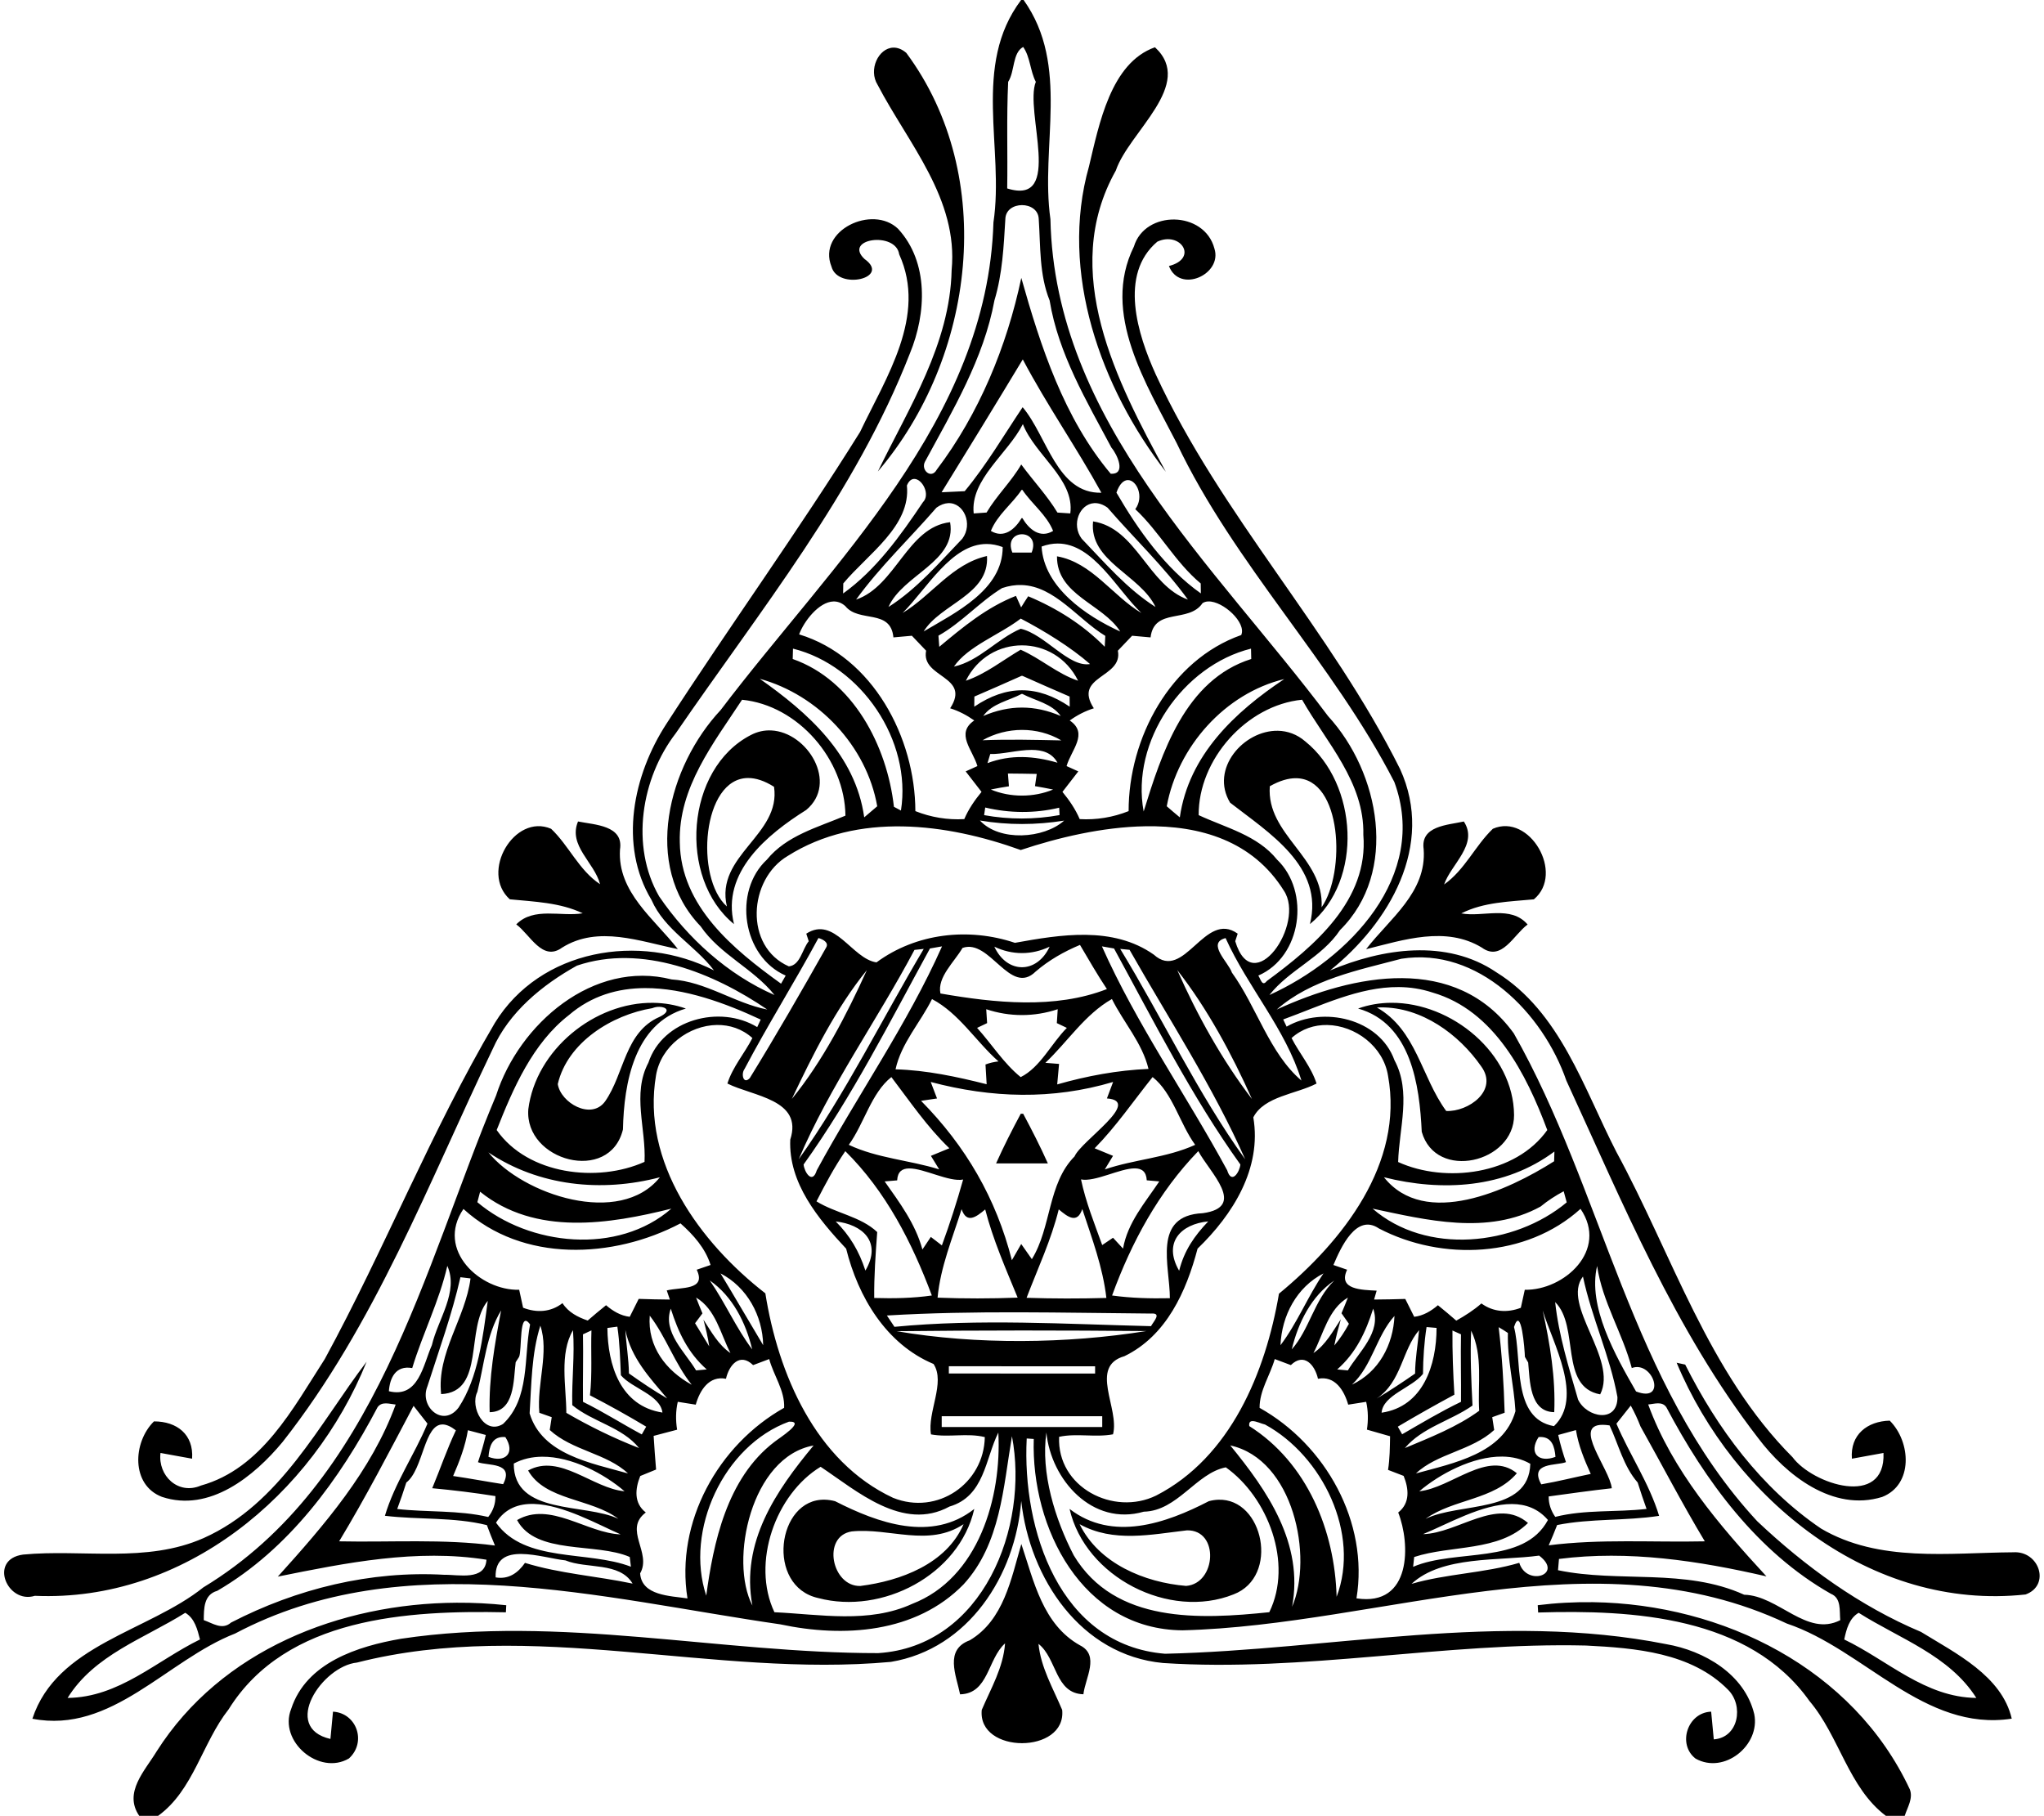 <?xml version="1.0" encoding="UTF-8"?>
<svg width="573pt" height="509pt" version="1.1" viewBox="0 0 573 509" xmlns="http://www.w3.org/2000/svg">
<path transform="scale(.8)" d="m357.82 0c-17.32 22.938-5.82 52.001-9.7 77.926-2.12 69.254-56.41 119.18-95.59 170.87-18.32 19.58-27.62 54.38-7.03 75.76 6.81 9.96 18.49 14.8 25.91 24.1-16.35-7.11-30.47-19.94-40.45-34.59-10.15-17.65-6.25-41.41 5.84-57.13 29.46-42.99 63-84.15 82.08-133.19 5.72-13.91 6.65-31.812-4.17-43.562-8.96-8.626-28.41 0.574-23.35 13.224 2.24 8.388 21.01 4.062 11.59-2.65-7.64-7.15 10.95-9.824 12.14-1.649 9.82 21.577-4.63 43.147-13.71 62.247-21.62 34.69-45.59 67.85-67.82 102.21-11.68 17.93-16.86 42.52-5.26 61.78 4.61 10.52 15.2 15.86 21.89 24.68-26.09-13.34-60.9-7.45-76.78 18.4-22.34 37.91-38.56 79.13-59.6 117.77-11.11 17.22-22.098 38.4-43.423 44.34-7.95 3.41-15.124-3.44-14.149-11.43 3.7 0.65 7.374 1.38 11.074 2.01 0.6-8.46-5.288-13.08-13.363-13.07-7.462 7.36-8.074 22.31 2.801 26.45 16.662 5.54 32.313-7.21 42.275-19.24 32.435-41.2 51.105-90.71 73.585-137.61 5.75-13.01 17.43-22.55 29.55-29.29 22.75-7.72 48 2.6 66.7 15.38-11.6-2.28-21.5-9.79-33.52-10.55-27.44-6.99-53.48 15.62-61.5 40.66-25.61 61.01-41.88 135.61-102.59 172.37-19.35 15.5-51.388 20.02-59.9 46.02 27.787 5.41 47.188-20.58 71.025-29.85 59.285-31.39 128.42-12.28 191.02-3.23 22.2 4.73 47.57 3.12 64.26-14.01 12.98-14.16 13.9-34 16.95-51.9 6.07 31.8-10.1 73.63-46.87 76-55.65 0.03-111.49-13.39-167.18-5.04-15.2 2.64-33.22 8.33-38.53 24.6-4.542 11.41 9.91 23.48 20.26 17.34 6.27-5.74 2.7-15.9-5.6-16.39-0.23 2.39-0.68 7.18-0.9 9.56-17.365-3.95-2.88-25.52 9.3-26.76 61.44-15.64 125 5.46 187.1-0.24 27.16-4.52 43.62-30.22 45.67-56.38 2.98 27.14 20.82 54.05 49.67 56.77 49.47 3.27 98.69-7.31 148.22-6.12 17.25 0.87 36.96 2.43 49.81 15.51 5.54 5.55 3.7 16.75-5.02 17.37-0.23-2.42-0.69-7.28-0.92-9.71-8.33 0.3-11.92 11.47-5.46 16.45 10.04 5.64 22.78-4.7 20.56-15.6-3.35-13.98-17.52-22.21-30.87-24.51-58.23-11.56-117.2 2.02-175.6 3.37-37.06-3.02-50.11-43.56-48.47-75.43 0.62 0.05 1.86 0.12 2.47 0.17-0.99 31.12 16.91 66.79 52.15 67.05 69.96-1.77 144.29-34.27 211.75-2.37 27.11 9.1 48.15 38.05 78.8 33.32-3.46-14.98-19.64-22.91-31.79-30.39-21.41-9.01-40.6-22.91-57.42-38.81-44.41-47.96-53.95-115.76-85.29-170.94-20.39-28.11-56.2-20.66-83.06-8.33 12.08-10.59 28.57-13.79 43.65-17.79 26.88-4.24 49.66 19.07 57.84 42.69 19.81 43.03 38.06 87.52 67.21 125.26 9.76 12.95 26.17 25.96 43.45 20.63 10.96-4.28 10.12-19.29 2.66-26.74-7.88 0.2-13.92 4.92-13.26 13.33 3.68-0.63 7.37-1.37 11.07-2.01 0.78 19.4-24.87 10.98-31.87 1.49-29.53-29.58-42.17-71-61.75-107-11.44-22.25-19.65-49.05-42.08-62.94-17.41-11.81-39.97-8.36-58.24-0.61 20.7-16.57 36.78-43.83 24.54-70.58-24.2-48.56-62.8-88.87-85.62-138.28-6.3-13.88-13.03-35.002 0.55-46.502 8.1-3.788 14.57 5.85 4.08 8.525 3.74 9.767 18.84 2.925 15.93-6.125-3.5-13.288-24.32-13.588-28.21-0.688-11.59 23.45 4.49 48.31 14.96 68.81 20.31 42.77 54.8 76.94 76.3 118.8 12.17 33.01-16.03 62.09-43.78 74.64 7.02-8.91 18.37-13.14 24.75-22.75 20.63-20.39 13.93-55.25-4.19-74.97-39.68-52.88-95.78-103.26-97.29-174.11-3.63-25.633 6.99-53.808-9.4-76.82h-0.87zm0.72 16.449c2.51 3.6 2.41 8.352 4.43 12.227-4.1 10.225 9.95 43.624-10.03 37.349 0.2-12.437-0.26-24.912 0.34-37.349 2.37-3.675 1.44-10.127 5.26-12.227zm46.18 0.113c-15.53 5.476-19.58 27.026-23.12 41.75-10.5 37.013 4.18 77.648 26.93 107-17.13-31.39-37.39-70.222-17.52-105.57 4.56-13.527 27.84-30.14 13.71-43.178zm-91.7 0.124c-5.17 0.14-8.84 7.748-5.46 13.089 10.72 20.525 28.3 39.937 25.91 64.85-0.56 25.895-14.97 48.185-25.85 70.575 33.99-39.79 42.09-103.34 9.97-146.66-1.56-1.348-3.12-1.894-4.57-1.854zm45.09 55.185c2.88-6e-3 5.77 1.617 5.88 4.867 0.65 9.588 0.15 19.45 3.82 28.562 3.07 18.66 12.91 35.14 21.66 51.56 2.05 2.38 5.28 9.47-0.26 9.13-16.38-19.49-24.52-44.49-31.33-68.615-5.07 23.985-14.78 47.595-29.63 67.195-1.9 3.45-5.67 0.15-4.13-2.78 9.74-18.03 20.58-36.09 24.35-56.54 2.8-9.262 3.25-18.912 3.82-28.475 0.07-3.262 2.94-4.898 5.82-4.904zm0.29 54.059c8.45 16.01 18.84 30.87 27.55 46.72-15.59 0.39-18.98-19.8-27.6-29.97-6.63 9.9-12.69 20.25-20.3 29.43-2.02 0.09-6.08 0.28-8.1 0.38 9.57-15.49 19.06-30.99 28.45-46.56zm0.03 22.68c4.3 10.97 18.21 19.32 16.62 31.29-1.51-0.1-3.01-0.2-4.5-0.3-3.66-6.03-8.54-11.18-12.69-16.85-3.48 6.01-8.61 10.85-12.15 16.84-1.51 0.11-3.01 0.21-4.51 0.32-1.28-11.91 11.93-20.88 17.23-31.3zm-38.12 19.2c2.81-0.1 5.82 5.47 3.09 8.18-7.82 11.66-16.48 23.76-27.96 31.96 0.01-0.88 0.05-2.64 0.06-3.52 8.6-10.32 23.74-20.07 22.29-34.32 0.67-1.61 1.58-2.27 2.52-2.3zm74.91 0.41c3.11-0.03 5.79 5.84 2.6 10.19 8.48 7.93 14.02 18.64 22.93 26.03 0.01 0.87 0.04 2.61 0.05 3.49-12.49-8.82-21.91-22.14-29.58-35.31 1.08-3.15 2.59-4.39 4-4.4zm-37.23 3.43h0.27c3.34 4.96 8.49 8.73 10.77 14.38-4.6 2.78-8.44-0.58-10.77-4.48h-0.27c-2.34 3.9-6.18 7.26-10.77 4.48 2.28-5.65 7.43-9.42 10.77-14.38zm-25.78 4.65c5.48-0.29 8.85 7.28 5 12.46-8.11 8.43-15.95 17.64-25.87 23.92 5-11.35 24-15.88 21.59-29.71-14.97 1.73-18.99 22.37-32.94 27.12 8.35-11.55 18.87-21.47 28.15-32.2 1.42-1.03 2.8-1.52 4.07-1.59zm51.21 0c1.43-0.08 3.03 0.38 4.69 1.59 9.28 10.73 19.8 20.65 28.15 32.2-14.05-5.04-17.91-24.99-33.23-27.4-1.47 14.03 16.51 18.66 21.88 29.99-9.92-6.28-17.76-15.49-25.87-23.92-3.71-4.98-0.73-12.17 4.38-12.46zm-25.3 10.9c2.56 0 5.11 2.14 3.38 6.42h-6.75c-1.73-4.28 0.82-6.42 3.37-6.42zm12.52 3.25c12.53-0.02 20.67 16.09 29.32 24.34-10.13-6.02-17.35-17.73-29.57-19.86-0.13 13.6 16 16.63 22.16 26.35-12.02-5.44-26.74-15.54-27.56-29.77 1.98-0.73 3.86-1.06 5.65-1.06zm-24.83 0.16c1.77 0.01 3.62 0.35 5.55 1.08 0.02 15.05-16.61 22.98-27.7 29.57 6-9.77 23.07-12.8 22.2-26.44-12.27 2.75-19.32 13.79-29.57 19.96 8.44-8.4 17.12-24.25 29.52-24.17zm12.16 14.38c11.57 0.34 19.66 11.93 29.35 17.82-0.05 0.95-0.14 2.87-0.2 3.81-7.62-7.74-16.84-13.52-26.82-17.69-0.85 1.28-1.68 2.58-2.48 3.89-0.61-1.35-1.21-2.68-1.81-4.03-10.2 3.98-18.57 10.92-26.87 17.85-0.08-0.98-0.23-2.93-0.29-3.9 8.17-4.58 14.39-11.84 22.3-16.68 2.41-0.81 4.68-1.14 6.82-1.07zm65.41 5.75c5.2-0.18 13.48 7.47 11.57 11.77-24.91 8.79-39.5 36.18-39.46 61.7-5.44 2.17-11.28 3.14-17.14 2.8-1.51-3.5-3.64-6.62-6.05-9.54 1.85-2.4 3.69-4.81 5.56-7.18-1.37-0.63-2.75-1.25-4.11-1.86 1.6-5.64 7.82-11.41 1.1-15.98 2.57-1.84 5.41-3.32 8.45-4.27-7.46-11.44 10.31-10.57 8.42-20.18 1.65-1.76 3.32-3.5 4.99-5.24 2.15 0.19 4.3 0.4 6.47 0.58 1.27-10.58 13.38-4.86 18.21-12 0.57-0.38 1.25-0.57 1.99-0.6zm-131.34 0.01c1.44-0.04 2.86 0.44 4.2 1.65 4.75 5.89 15.88 0.81 16.83 10.94 2.15-0.18 4.32-0.39 6.47-0.58 1.66 1.74 3.34 3.48 4.99 5.24-1.89 9.61 15.88 8.74 8.42 20.18 3.04 0.95 5.86 2.43 8.45 4.27-6.72 4.57-0.5 10.34 1.1 15.98-1.38 0.61-2.75 1.23-4.11 1.86 1.87 2.37 3.71 4.78 5.56 7.18-2.4 2.92-4.56 6.04-6.05 9.54-5.86 0.34-11.7-0.63-17.14-2.8-0.05-25.73-14.88-54.06-40.73-61.93 1.65-4.53 6.89-11.37 12.01-11.53zm65.65 6c8.23 4.3 17.55 10.03 24.28 15.93-7.48 1.25-15.73-10.42-24.29-12.37-8.28 3.53-14.52 11.3-23.4 13.26 4.91-7.18 15.98-11.12 23.41-16.82zm0.43 9.38c7.78 0 15.57 4.13 19.67 12.4-7.32-2.44-13.24-7.88-20.14-10.87-6.34 3.73-12.16 8.45-19.2 10.87 4.1-8.26 11.88-12.4 19.67-12.4zm-80.24 1.15c23.93 5.92 41.71 32.22 37.83 56.73-0.61-0.34-1.85-1-2.46-1.32-2.39-21.3-14.27-44.35-35.47-51.78 0.02-0.91 0.07-2.72 0.1-3.63zm160.5 0c0.02 0.91 0.07 2.72 0.08 3.63-23.22 7.3-31.44 33.22-37.7 53.43-4.56-24.55 13.72-51.13 37.62-57.06zm-80.43 9.54h0.35c5.49 2.45 10.99 4.88 16.51 7.25 0.01 0.89 0.03 2.67 0.04 3.55-11.33-7.67-22.12-7.67-33.45 0 0.01-0.88 0.02-2.66 0.04-3.55 5.52-2.37 11.02-4.8 16.51-7.25zm-91.7 1.03c20.44 5.61 37.44 23.52 41.15 44.66-1.51 1.3-3.02 2.6-4.56 3.88-3.06-22-19.89-36.78-36.59-48.54zm183.78 0.09c-17.28 11.51-33.49 26.67-36.6 48.46-1.55-1.27-3.08-2.59-4.58-3.89 3.86-20.92 20.43-39.57 41.18-44.57zm-92.02 5.2h0.23c4.56 2.42 10.29 3.31 13.47 7.74-9.18-3.93-17.99-3.93-27.17 0 3.18-4.43 8.91-5.32 13.47-7.74zm98.27 2.04c8.53 15.03 21.9 28.87 21.46 47.33 1.9 22.91-17.17 39.01-33.83 51.24-1.62 2.11-2.16-0.72-2.97-1.91 15.26-6.61 18.26-29.44 6.57-40.63-6.86-8.55-17.96-11.16-27.47-15.59-0.14-19.46 16.72-38.51 36.24-40.44zm-196.25 0.01c19.72 1.95 36.03 21.04 36.23 40.61-9.65 4.09-20.62 6.93-27.52 15.41-11.99 11.12-8.59 34 6.58 40.63-0.52 0.96-1.06 1.9-1.62 2.84-16.64-11.98-35.2-27.12-35.48-49.54-0.53-19.2 11.84-34.75 21.81-49.95zm98.09 10.57c4.8-0.01 9.58 1.2 13.79 3.67-9.21-0.19-18.41-0.42-27.61-0.05 4.24-2.39 9.03-3.61 13.82-3.62zm-87.88 0.18c-2.37-0.11-4.79 0.38-7.15 1.62-22.88 11.78-25.61 50.18-5.88 66.24-4.52-18.2 11.71-31.45 25.3-39.99 11.35-9.42 0.48-27.29-12.27-27.87zm177.56 0.12c-11.98-0.23-23.89 13.35-16.75 25.19 13.41 10.45 33.04 22.36 27.98 42.55 18.86-15.42 16.73-49.19-1.57-63.96-2.95-2.57-6.31-3.72-9.66-3.78zm-86.3 6.7c3.77 0.01 7.12 0.98 9.07 4.49-8.25-2.39-16.35-2.94-24.53 0.15 0.25-0.8 0.72-2.4 0.97-3.2 4.11 0.15 9.64-1.44 14.49-1.44zm-8.3 8.28c3.31 0 6.75 0.09 10.1 0.14-0.22 1.42-0.42 2.86-0.62 4.28 2.11 0.37 4.23 0.74 6.35 1.19-6.78 2.83-15.04 2.84-21.82-0.01 2.1-0.44 4.22-0.79 6.34-1.13-0.12-1.49-0.24-2.99-0.35-4.47zm-91.01 1.57c2.65 0 5.67 0.94 9.05 3.08 2.52 16.93-20.75 23.97-16.52 41.93-11.27-10-8.72-45.02 7.47-45.01zm191.96 0.07c16.19 0.12 17.43 33.07 8.97 45.22 0.92-17.52-19.45-25.35-18.15-42.41 3.48-1.97 6.53-2.83 9.18-2.81zm-108.91 10.27c8.54 2.02 17.37 2.11 25.92 0.06 0.04 0.65 0.1 1.95 0.13 2.59-8.77 1.59-17.66 1.6-26.43 0.02 0.09-0.66 0.28-2.01 0.38-2.67zm-1.85 4.55c9.82 1.66 19.67 1.6 29.51 0.04-7.14 6.37-22.68 7.41-29.51-0.04zm-140.83 0.34c-3.56 8.45 5.74 14.32 7.72 21.98-7.43-4.91-10.9-13.51-17.16-19.42-12.88-5.52-25.01 15.24-14.47 24.71 8.63 0.85 17.58 1.11 25.56 4.9-7.67 1.28-17.17-2.33-23.3 3.89 4.86 3.56 9.14 13.19 16.08 8.13 12.61-7.89 27.33-2.13 40.55 0.52-8.22-10.57-21.2-19.9-20.28-34.85 1.36-8.53-8.82-8.67-14.7-9.86zm310.4 0.01c-5.8 1.27-15.26 1.53-14.08 9.7 1.12 15.13-11.95 24.36-20.17 35.04 13.12-3.26 27.95-8.21 40.55-0.56 6.93 5.06 11.18-4.54 16.05-8.09-5.91-6.85-15.53-2.48-23.25-3.89 7.89-4 16.84-4.1 25.44-4.93 10.91-9.07-1.52-30.36-14.38-24.72-6.21 5.96-9.81 14.4-17.07 19.51 2.38-7.04 12.13-14.11 6.91-22.06zm-111.66 1.67c19.31-0.33 37.71 5.13 48.58 22.54 7.76 11.54-10.81 38.48-17.03 17.73 0.21-0.67 0.65-1.98 0.86-2.64-11.57-8.35-18.66 17.06-29.39 7.35-14.35-10.1-32.71-7.02-48.67-4.14-16.24-5.45-34.59-3.41-48.51 6.85-8.59-1.23-14.7-16.47-24.6-10.06 0.21 0.66 0.64 1.99 0.86 2.65-2.29 2.8-2.94 8.4-6.97 8.81-15.7-6.91-14.21-30.55-0.36-38.71 24.5-15.45 55.65-11.42 81.62-2.06 13.01-4.33 28.59-8.07 43.61-8.32zm-114.5 39.16c1.45 0.4 3.86 1.56 2.65 3.42-8.66 15.35-17.47 30.66-26.71 45.66-2.24 2.38-3.13-1.43-1.85-3.17 8.18-15.54 17.59-30.44 25.91-45.91zm142.67 0.02c7.78 17.22 20.98 31.76 26.58 49.92-11.2-9.54-15.69-25.82-24.37-37.84-1.13-3.52-9.01-10.36-2.21-12.08zm-51.02 2.39c3.07 5.19 6.07 10.43 9.43 15.47-18.18 7.1-39.34 4.85-58.33 1.55-1.19-5.7 4.89-11.06 7.74-15.96 9.56-3.42 16.71 17.08 25.62 8.28 4.61-3.97 9.93-7 15.54-9.34zm-48.34 0.51c-12.17 27.34-29.62 52.14-43.89 78.46-1.58 5.16-4.4 0.52-4.62-2.03 16.97-23.67 30.31-50.15 44.28-75.69 1.41-0.26 2.82-0.5 4.23-0.74zm56.03 0c1.41 0.24 2.82 0.48 4.24 0.74 13.94 25.54 27.3 52.02 44.27 75.69-0.22 2.55-3.05 7.19-4.62 2.03-14.27-26.32-31.73-51.12-43.89-78.46zm-37.7 0.11c6.28 2.99 13.08 2.99 19.37 0-4.46 9.6-14.91 9.6-19.37 0zm-24.74 0.78c-14.58 24.52-27.33 50.57-43.81 73.71 10.9-25.64 27.51-48.72 40.56-73.36l3.25-0.35zm68.85 0c0.81 0.07 2.45 0.23 3.27 0.32 13.77 24.24 29.27 47.94 40.52 73.4-16.65-23.11-28.94-49.35-43.79-73.72zm19.99 7.42c10.56 13.49 19.15 29.47 26.17 45.18-10.41-13.59-19.22-29.44-26.17-45.18zm-108.78 0.03c-7.09 15.64-15.46 31.87-26.27 45.11 7.35-15.49 15.48-31.85 26.27-45.11zm186.41 5.92c3.91 0.03 7.85 0.61 11.82 1.92 21.69 6.27 32.92 28.63 40.21 48.18-11.06 15.63-35.69 18.75-52.26 11.2 0.32-11.84 4.72-24.52-1.29-35.67-5.27-14.63-25.02-19.1-37.79-11.77l-1.2-2.51c12.99-4.71 26.55-11.47 40.51-11.35zm-264.17 0.36c13.87-0.06 28.38 5.34 40.57 11.03-0.41 0.87-0.82 1.75-1.22 2.64-13.06-7.95-33.14-2.68-38.13 12.45-5.8 10.97-0.76 23.17-1.36 34.77-16.43 7.38-40.87 4.52-51.81-11.15 5.73-14.53 12.61-30.45 25.34-40.3 7.93-6.8 17.12-9.4 26.61-9.44zm163.64 3.83c4.1 8.23 10.65 15.41 12.82 24.49-10.86 0.46-21.55 2.45-31.99 5.43 0.2-2.4 0.44-4.8 0.65-7.18l-4.8-0.38c7.79-7.37 13.84-16.97 23.32-22.36zm-63.04 0.02c9.55 5.05 15.32 14.79 23.29 21.84-1.57 0.18-3.09 0.52-4.55 1.08 0.11 2.31 0.26 4.62 0.41 6.92-10.49-2.64-21.08-4.92-31.93-5.23 2-9.18 8.69-16.36 12.78-24.61zm160.91 1.3c-3.93 0.02-7.85 0.66-11.61 2.01 18.58 5.27 21.54 26.83 22.31 43.19 4.93 17.37 32.44 10.84 32.35-5.87-0.16-21.58-21.81-39.45-43.05-39.33zm-258.55 0.01c-20.68-0.29-41.2 16.56-43.82 37.27-1.43 18.18 28.51 26.27 33.16 7.1 0.35-16.26 3.99-37.13 22.05-42.36-3.73-1.32-7.56-1.96-11.39-2.01zm2.1 1.4c2.42 0.04 4.19 1.49 0.13 3.5-12.3 5.31-12.34 19.94-19.14 29.63-4.84 6.69-15.56 0.55-16.59-6.06 3.43-14.66 18.99-24.26 33.14-26.6 0.77-0.33 1.65-0.48 2.46-0.47zm252.83 0.2c14.22-0.12 27.29 9.33 35.15 20.66 6.21 8.47-4.56 16-12.26 15.64-8.78-12.02-10.43-28.38-24.27-36.25 0.46-0.03 0.92-0.04 1.38-0.05zm-138.29 0.64c8.2 2.73 16.84 2.73 25.05 0-0.1 1.62-0.21 3.24-0.31 4.87 1.16 0.55 2.33 1.11 3.51 1.67-5.48 5.53-9.29 13.81-16.17 17.25-5.99-4.85-10.14-11.56-15.28-17.25 1.18-0.56 2.34-1.12 3.51-1.67-0.11-1.63-0.22-3.25-0.31-4.87zm-94.39 5.52c4.43-0.06 8.84 1.33 12.45 4.58-2.76 5.4-6.9 10.08-8.76 15.94 8.94 4.49 26.6 5.55 22.03 19.64-0.68 15.23 9.83 27.8 19.58 38.23 4.2 16.9 13.99 33.43 30.63 40.4 4.27 6.51-2.24 16.93-0.9 24.67 6.25 1.16 12.65-0.59 18.86 0.95-0.28 16.2-16.55 27.56-32.16 21.27-27.18-12.7-40.27-43.47-44.74-71.64-22.96-17.83-43.49-46.01-38.31-76.39 1.71-10.25 11.57-17.5 21.32-17.65zm213.88 0.01c9.79 0.17 19.67 7.48 21.31 17.79 5.6 30.7-15.87 57.96-38.22 76.36-4.69 27.53-16.98 57.35-43.04 70.73-14.95 7.3-34.78-2.92-34-20.58 6.23-1.34 12.62 0.3 18.89-0.88 2.37-9.08-8.52-23.79 4.01-27.38 14.76-7.18 21.67-22.73 25.62-37.68 12.31-11.87 22.58-28.11 19.53-46 3.8-7.42 14.98-8.1 22.16-11.85-1.88-5.86-6-10.54-8.76-15.94 3.62-3.26 8.05-4.65 12.5-4.57zm-61.19 18.24c7.05 5.57 9.51 16.35 14.92 23.75-10.02 4.57-21.29 5.07-31.67 8.61 0.95-1.59 1.91-3.17 2.88-4.75-2.15-0.89-4.3-1.76-6.44-2.65 7.55-7.69 13.62-16.6 20.31-24.96zm-91.54 0.01c6.5 8.53 12.52 17.45 20.32 24.94-2.15 0.9-4.32 1.77-6.47 2.66 0.98 1.58 1.95 3.15 2.91 4.74-10.46-3.26-21.71-3.89-31.68-8.6 5.38-7.42 7.87-18.18 14.92-23.74zm13.79 1.71c21.3 5.67 42.67 6.32 63.91 0-0.72 1.92-1.45 3.84-2.17 5.77 12.56 0.91-8.98 14.81-11.34 20.32-9.44 9.51-8.07 24.86-14.96 36-1.24-1.78-2.48-3.55-3.73-5.31-1.08 1.88-2.18 3.78-3.27 5.68-5.53-21.7-16.14-39.95-31.83-55.85 1.4-0.21 4.2-0.63 5.6-0.83-0.73-1.94-1.47-3.86-2.21-5.78zm31.55 11.14c-3.06 5.7-6 11.48-8.65 17.4h18.15c-2.65-5.92-5.6-11.7-8.65-17.4h-0.85zm62.21 13.09c3.94 7.42 17.23 19.59 1.59 21.75-17.88 0.79-11.53 18.45-11.55 29.79-6.78 0.14-13.55-0.02-20.25-0.95 6.8-18.65 16.31-36.27 30.21-50.59zm-123.69 0.02c14.2 14.05 23.39 32 30.32 50.57-6.69 0.96-13.45 1.07-20.19 0.87-0.08-7.72 0.49-15.4 1.05-23.09-5.76-5.47-14.56-6.59-21.28-10.76 3.08-6.03 6.28-12 10.1-17.59zm248.48 0.13c-0.03 0.85-0.08 2.56-0.1 3.41-16.08 10.21-45.23 23.69-59.63 5.6 20.35 5.12 42.43 3.89 59.73-9.01zm-373.55 0.3c17.75 11.87 39.63 14.08 60.09 8.72-13.98 17.46-48.01 6.18-60.09-8.72zm226.57 5.6c2.36 0.03 3.97 1.09 4.13 4.18 1.46 0.13 2.93 0.27 4.39 0.39-4.98 7.47-11.09 14.38-12.7 23.54-1.18-1.28-2.34-2.55-3.51-3.8-1.27 0.85-2.53 1.7-3.79 2.56-2.74-7.59-5.76-15.09-7.43-23 4.92 0.97 13.72-3.93 18.91-3.87zm-79.17 0.02c5.21-0.07 14.04 4.84 18.96 3.89-2.19 7.78-4.66 15.49-7.45 23.08-1.3-0.99-2.58-1.98-3.87-2.97-0.99 1.46-1.98 2.93-2.95 4.4-2.45-9.01-7.95-16.35-13.23-23.85 1.46-0.12 2.91-0.25 4.38-0.37 0.16-3.1 1.79-4.15 4.16-4.18zm229.4 8c0.26 0.98 0.8 2.93 1.06 3.89-18.42 15.35-49.22 18.51-68.02 2.2 18.75 3.96 40.37 9.44 58.87-0.74 2.5-2.06 5.23-3.82 8.09-5.35zm-379.7 0.16c19.37 15.62 45.42 11.32 67.01 5.93-18.7 16.31-49.75 13.15-67.98-2.26 0.25-0.93 0.73-2.75 0.97-3.67zm385.6 6c9.9 14.58-5.85 28.62-19.53 28.36-0.47 2.1-0.93 4.2-1.39 6.31-4.72 1.82-9.67 1.5-13.81-1.52-2.68 2.35-5.7 4.28-8.81 6.02-2.11-1.85-4.26-3.64-6.43-5.4-2.39 2.04-5.13 3.69-8.31 4.06-1.03-2.1-2.07-4.19-3.13-6.26-3.65 0.1-7.28 0.2-10.93 0.21 0.23-0.78 0.68-2.34 0.9-3.11-5.02-0.3-13.71-0.26-10.35-7.34-1.61-0.55-3.21-1.1-4.8-1.65 2.58-6.11 8.01-18.2 15.94-12.81 22.06 11.52 51.66 10.35 70.65-6.87zm-391.44 0.04c20.74 18.94 52.49 17.45 76.05 5.05 4.5 3.99 8.74 8.72 10.54 14.58-1.61 0.55-3.22 1.11-4.85 1.66 3.5 7.35-5.51 6.01-10.5 7.26 0.28 0.8 0.81 2.4 1.09 3.2-3.64-0.02-7.29-0.12-10.92-0.24-1.07 2.09-2.12 4.18-3.14 6.28-3.19-0.37-5.92-2.02-8.3-4.06-2.18 1.75-4.33 3.54-6.43 5.37-3.46-1.17-6.82-2.91-8.84-6.1-4.07 3.19-9.06 3.46-13.8 1.61-0.46-2.1-0.92-4.19-1.37-6.29-13.63 0.37-29.33-13.94-19.53-28.32zm216.85 0.03c3.36 10.21 7.21 20.4 8.44 31.15-9.33 0.26-18.65 0.26-27.96-0.05 3.92-10.28 8.62-20.25 11.27-30.98 3.16 2.66 6.46 5.19 8.25-0.12zm-42.3 0.05c1.83 5.25 5.14 2.71 8.28 0.09 2.75 10.67 7.19 20.73 11.37 30.9-9.36 0.36-18.71 0.37-28.06 0.01 0.99-10.74 5.23-20.79 8.41-31zm86.43 4.28c-4.83 5.07-8.42 10.19-10.19 17.29-5.74-9.89 0.61-16.37 10.19-17.29zm-130.53 0.02c9.25 1 16.35 7.11 10.4 17.21-2.21-6.8-5.42-12.24-10.4-17.21zm-136.1 15.56c4.04 9.15-3.29 18.69-5.41 27.77-3.06 6.9-4.64 18.75-15.07 16.15 0.31-4.5 2.28-9.16 8.18-8.11 3.67-12.1 9.48-23.47 12.3-35.81zm402.9 0.05c1.84 12.56 8.92 23.52 12.15 35.75 7.44-2.81 12.54 12.47 1.5 8.21-7.35-12.77-17-29.86-13.65-43.96zm-307.17 2.59c9.32 4.82 14.73 14.8 14.95 25.15-5-8.33-9.9-16.84-14.95-25.15zm211.29 0c-5.53 8.13-9.25 17.51-15.07 25.16 0.43-10.34 5.68-20.35 15.07-25.16zm90.92 1.1c3.02 14.32 9.5 27.93 12.09 42.25 0.07 9.3-10.83 7.16-13.8 0.85-3.24-11.23-6.78-22.48-8.03-34.15 8.68 8.6 1.35 29.7 15.78 32.33 6.31-12.46-13.74-31.3-6.04-41.28zm-393.35 0.24c0.89 0.11 2.65 0.31 3.54 0.42-1.77 13.96-11.9 26.14-10.3 40.54 15.54-0.73 8.36-23.19 16.34-32.67-1.7 12.55-3.28 26.87-10.23 37.39-5.43 7.17-13.84-0.32-10.92-7.45 4.06-12.69 8.64-25.26 11.57-38.23zm87.37 1.13c8.03 5.56 12.66 14.86 14.87 24.15-5.63-7.45-9.47-16.35-14.87-24.15zm218.84 0.03c-7.05 6.8-8.66 17.09-14.9 24.12 2.24-9.26 6.8-18.63 14.9-24.12zm-223.63 5.97c6.88 4.06 8.56 12.76 12.04 19.44-4.25-2.89-6.73-7.5-9.46-11.7 0.81 3.08 1.57 6.19 2.02 9.35l-4.96-8.1c0.87-1.16 1.73-2.31 2.59-3.45-0.79-1.84-1.53-3.69-2.23-5.54zm228.41 0c-0.71 1.85-1.48 3.68-2.25 5.49 0.85 1.23 1.72 2.46 2.6 3.7-1.45 2.69-3.13 5.26-5.12 7.6 0.62-3.11 1.42-6.16 2.29-9.2-2.82 4.23-5.27 8.95-9.6 11.85 3.5-6.65 5.17-15.39 12.08-19.44zm-237.28 3.89c2.6 8.19 6 15.49 12.6 21.29-0.94 0.09-2.8 0.25-3.73 0.34-3.74-6.3-11.84-13.44-8.87-21.63zm246.13 0c2.97 8.19-5.14 15.33-8.87 21.63-0.93-0.09-2.79-0.25-3.73-0.34 6.6-5.8 10-13.1 12.6-21.29zm-305.58 0.61c-2.23 11.76-4.35 23.63-4.02 35.66 8.82-0.12 8.31-11.17 9.12-17.51 0.3-0.45 0.88-1.37 1.18-1.84 1.12-2.23-0.15-17 3.87-11.4-2.24 11.69-0.02 25.92-9.48 34.87-6.5 4.08-11.7-5.88-9-11.24 2.41-9.56 3.15-20.05 8.33-28.54zm364.99 0.04c3.56 11.54 14.46 30.51 3.94 40.51-14.98-2.66-11.03-23.46-14-34.74 2.55-7.91 3.75 7.97 3.82 10.47 0.29 0.5 0.86 1.5 1.15 1.99 0.6 6.22 0.43 17.28 9.13 17.38 0.51-12.03-1.48-23.91-4.04-35.61zm-183.55 0.62c15.44 0.03 30.88 0.32 46.29 0.44 3.89-0.29 0.94 2.7 0 4.42-29.88-0.73-60.18-2.64-89.9 0.23-0.89-1.34-1.77-2.65-2.65-3.97 15.39-0.92 30.83-1.15 46.26-1.12zm-129.36 1.17c5.76 7.5 8.72 16.76 14.72 24.22-9.01-4.92-15.56-13.37-14.72-24.22zm260.97 0.1c-0.46 10.07-5.44 19.63-14.9 24.07 7.16-6.71 8.51-17 14.9-24.07zm-299.31 3.41c3.15 9.28-1.27 20.38-0.35 30.53 1.44 0.51 2.89 1.03 4.34 1.54-0.23 1.49-0.46 2.99-0.69 4.49 7.89 7.26 19.99 8.18 27.42 15.22-12.82-3.64-30.12-6.54-34.47-21.04 0.65-10.24 0.64-20.88 3.75-30.74zm26.99 0.35c0.84 5.64 0.98 11.34 1.23 17.03 3.95 4.62 13.8 6.89 14.57 13.07-14.82-2.28-19.17-16.75-19.29-29.64 0.87-0.11 2.63-0.35 3.49-0.46zm283.56 0.14 3.5 0.3c0 12.88-4.63 27.56-19.26 29.71 0.5-6.22 10.7-8.73 14.51-13.61 0.05-5.49 0.41-10.98 1.25-16.4zm25.26 0.04c1.1 0.63 2.18 1.31 3.24 2.03-0.26 9.22 2.13 18.24 2.65 27.4-4.22 14.94-21.72 18.19-34.87 21.82 7.42-7.04 19.53-7.96 27.42-15.22-0.24-1.5-0.48-2.99-0.69-4.49 1.45-0.52 2.9-1.05 4.35-1.56-0.29-10.02-0.91-20.03-2.1-29.98zm-306.01 1.01c2.05 9.85 8.45 16.62 14.64 23.96-4.62-2.69-9.04-5.67-13.39-8.76-0.07-5.1-0.96-10.13-1.25-15.2zm278.13 0.03c-0.44 5.08-1.39 10.12-1.4 15.22-4.4 3.05-8.86 6.01-13.44 8.74 8.76-5.9 8.81-16.93 14.84-23.96zm-296.49 0.02c0.67 8.76-0.48 17.52-0.25 26.27 7.2 5.93 17.47 7.64 23.41 15.03-8.79-3.42-17.36-7.6-25.49-12.34-0.05-9.44-2.49-20.71 2.33-28.96zm6.47 0.07c-0.26 7.58 0.33 15.19-0.52 22.75 6.67 3.45 13.25 7.11 19.71 10.98-0.39 0.67-1.16 2.04-1.55 2.72-6.92-3.71-13.55-7.96-20.6-11.42-0.1-7.89 0.14-15.77-0.01-23.65 0.98-0.47 1.98-0.93 2.97-1.38zm150.7 0.03c14.58 0 29.16 0.07 43.74 0.2-27.86 4.47-59.61 4.83-87.49 0.05 14.58-0.16 29.17-0.24 43.75-0.25zm151.01 0.01c0.99 0.44 1.99 0.89 2.99 1.34-0.15 7.87 0.08 15.76 0 23.65-7.08 3.4-13.82 7.45-20.62 11.37-0.38-0.66-1.14-2-1.52-2.67 6.53-3.88 13.14-7.61 19.83-11.21-0.45-7.5-0.74-14.98-0.68-22.48zm6.56 0.05c4.22 8.8 2.23 18.71 2.81 28.07-7.79 5.69-17.14 9.33-26.04 13.07 6.1-7.25 16.08-9.55 23.7-14.9-0.44-8.74-0.86-17.5-0.47-26.24zm-245.98 9.95c1.5 5.66 5.53 11.06 5.23 17.08-23.13 13-38.16 40.08-33.87 66.79-6.02-0.9-16.07-0.93-16.59-8.78 4.2-7.28-6-15.35 1.99-21.33-4.25-3.28-3.75-8.3-1.95-12.78 1.85-0.77 3.7-1.52 5.55-2.27-0.32-3.92-0.62-7.86-0.86-11.79 2.75-0.71 5.49-1.45 8.23-2.17-0.53-3.25-0.51-6.56 0.23-9.77 2.1 0.31 4.2 0.65 6.3 1 1.4-4.98 4.63-10.24 10.59-9.07 1.1-4.88 4.87-9.29 9.51-4.79 1.88-0.72 3.75-1.43 5.64-2.12zm177.15 0c1.89 0.69 3.76 1.4 5.64 2.12 4.64-4.5 8.41-0.09 9.51 4.79 5.96-1.17 9.17 4.09 10.59 9.07 2.08-0.35 4.19-0.68 6.3-0.99 0.72 3.2 0.75 6.49 0.26 9.74 2.7 0.77 5.4 1.55 8.11 2.32-0.06 3.91-0.1 7.9-0.71 11.79 1.81 0.7 3.64 1.4 5.46 2.1 1.83 4.5 2.33 9.51-1.9 12.83 4.3 10.87 4.8 33.09-14.62 30.08 4.39-26.67-10.82-53.82-33.95-66.75-0.07-6.04 3.71-11.44 5.31-17.1zm-318.23 0.94c-16.57 21.75-30.27 49.84-57.12 61.79-20 8.88-42.413 3.81-63.25 5.78-12.263 1.65-5.55 17.46 4.113 14.45 52.15 2.29 97.437-35.3 116.26-82.02zm459.06 0.35c20.05 47.99 68.21 87.11 122.27 81.2 8.84-3.2 4.82-15.39-4.36-14.78-22.44 0.15-46.95 3.66-67.3-8.31-20.93-14.19-36.36-35.06-47.61-57.46l-3-0.65zm-255.03 1.23c17.08 0.02 34.16 0.01 51.25 0.02v2.54c-17.09-0.02-34.16-0.02-51.25-0.02v-2.54zm248.49 12.99c1.14 0 2.19 0.28 2.94 1.39 13.63 25.77 31.76 50.66 57.63 65.34 3.76 1.51 2.98 5.98 3.3 9.25-11.73 6.03-21.67-8.64-33.67-8.91-20.68-9.39-43.8-4.12-65.23-8.59 0.09-0.99 0.27-2.96 0.34-3.95 24.41-3.11 48.92 0.63 72.7 6.11-16.51-17.89-33-37.1-41.44-60.24 1.07-0.08 2.29-0.39 3.43-0.4zm-445.73 0.02c1.13 0.01 2.33 0.31 3.4 0.41-8.45 23.15-24.97 42.21-41.297 60.29 23.927-4.84 48.697-9.81 73.107-5.92-0.43 7.48-9.87 5.18-14.67 5.29-25.96-1.5-51.82 4.85-74.837 16.74-3.088 2.75-6.476 0.19-9.551-0.86 0.05-3.98-0.05-8.92 4.725-10.27 25.163-14.64 42.883-39.06 56.183-64.34 0.76-1.06 1.81-1.35 2.94-1.34zm436.19 0.77c1.3 2.35 2.44 4.79 3.41 7.3 7.49 13.35 14.59 27.05 22.54 40.27-18.22 0.4-36.58-0.92-54.7 1.4 1.04-2.35 2.03-4.72 2.95-7.11 11.78-2.36 23.89-1.4 35.74-3.22-3.47-11.43-10.31-21.38-14.96-32.3 1.66-2.11 3.33-4.24 5.02-6.34zm-426.52 0.1c1.62 2.07 3.23 4.15 4.87 6.22-4.57 10.95-11.51 20.86-14.91 32.3 11.88 1.43 24.03 0.38 35.73 3.27 0.88 2.4 1.83 4.78 2.83 7.15-18.09-2.39-36.43-1.09-54.6-1.47 9.37-15.5 17.64-31.5 26.08-47.47zm185.07 3.64h56.25v3.77h-56.25v-3.77zm108.84 1.71c1.28-0.06 3.35 0.98 4.45 1.19 20.16 10.98 33.46 38.31 25.09 60.36-0.62-23.08-10.29-46.98-30.6-59.81-0.19-1.26 0.3-1.7 1.06-1.74zm-162.37 0.19c6.17-0.24-3.66 5.91-5.03 7.04-16.84 12.78-21.49 35.78-23.95 53.93-7.6-22.88 6.1-52.62 28.98-60.97zm-121.18 0.98c1.24 0.07 2.7 0.69 4.47 2.06-3.14 6.6-5.47 13.53-8.29 20.28 7.4 0.68 14.79 1.59 22.14 2.76 0.07 2.7-0.83 5.2-2.52 7.32-10.51-2.45-21.28-1.6-31.89-2.8 1.14-3.06 2.2-6.15 3.19-9.27 6.04-4.69 6.19-20.69 12.9-20.35zm406.28 0.12c0.71 0 1.52 0.07 2.46 0.21 3.15 6.7 4.86 14.31 9.85 20.02 0.97 3.1 2.01 6.18 3.11 9.24-10.65 1.24-21.49 0.15-31.99 2.79-1.5-2.12-2.34-4.56-2.31-7.16 7.36-1.01 14.72-2.05 22.12-2.87-0.74-6.85-13.9-22.23-3.24-22.23zm-9.32 1.85c0.86 5.37 2.94 10.41 5.18 15.36-5.79 1.19-11.52 2.66-17.34 3.65-4.35-7.84 5.4-6.46 8.66-7.78-1.07-3.12-2.01-6.29-2.72-9.52 2.06-0.59 4.13-1.16 6.22-1.71zm-388.28 0.05c2.09 0.53 4.18 1.09 6.27 1.66-0.73 3.23-1.68 6.4-2.74 9.54 3.29 1.34 12.86-0.13 8.82 7.7-5.85-0.9-11.67-2.01-17.53-2.86 2.25-5.17 4.27-10.46 5.18-16.04zm202.71 0.79c1.61 16.57 16.12 32.96 34.13 27.75 11.81-0.24 18.35-13.52 28.74-15.54 14.74 10.47 23.65 33.59 15.24 50.76-24.17 2.49-54.08 4.1-68.51-19.9-6.59-12.71-11.62-28.97-9.6-43.07zm-16.84 0.03c1.21 22.53-6.83 51.03-30.23 60.04-15.11 6.92-32.22 3.66-48.23 2.91-8.19-17.31 0.43-41.41 16.19-50.96 12.58 8.36 28.81 22.86 45.14 13.94 12.3-3.58 12.53-16.7 17.13-25.93zm-173.56 1.55c0.25-0.01 0.52 0 0.81 0.03 3.61 5.58-0.01 9.16-5.91 6.93 0.28-3.57 1.24-6.89 5.1-6.96zm363.69 0c3.85 0.07 4.82 3.39 5.1 6.96-5.9 2.23-9.53-1.35-5.91-6.93 0.28-0.03 0.55-0.04 0.81-0.03zm-108.86 2.95c22.19 4.87 29.17 39.04 21.67 56.54 4.13-22.18-8.63-40.6-21.67-56.54zm-146.01 0.03c-13.14 15.84-25.59 33.88-21.44 56.08-8.19-15.76-0.44-52.19 21.44-56.08zm241.35 3.88c3.47 0.04 6.82 0.8 9.8 2.53-0.47 17.65-24.9 13.41-36.71 19.3 9.7-7 23.98-6.56 32-15.99-10.22-8.32-22.9 5.14-34.19 6.32 6.98-5.95 18.66-12.28 29.1-12.16zm-336.5 0.05c10.44-0.09 21.86 6.03 28.91 12.11-11.17-0.99-22.7-13.41-33.79-7.28 5.99 10.57 22.15 9.73 31.63 16.94-11.6-5.59-36.73-1.19-36.66-19.37 3.06-1.64 6.43-2.37 9.91-2.4zm99.15 15.06c-16.89-0.5-20.84 30.4-2.34 34.47 22.29 5.9 49.36-7.99 54.65-31.23-14.87 11.74-33.73 4.97-48.76-2.71-1.24-0.33-2.42-0.5-3.55-0.53zm137.8 0.01c-1.05 0.04-2.16 0.2-3.3 0.51-15.06 7.8-33.77 14.3-48.8 2.71 5.49 23.92 34.95 38.97 57.48 29.94 16.2-6.18 10.49-33.76-5.38-33.16zm-239.74 1.48c10.23 0.3 22.61 7.32 30.34 10.67-11.88-0.42-24.76-11.76-36.3-5.02 6.61 12.33 27.63 7.77 39.48 12.93 0.1 0.85 0.3 2.56 0.41 3.41-15.11-5.81-37.15-1.21-47.27-15.43 3.21-5.03 7.98-6.72 13.34-6.56zm342.68 0.03c4.75 0.03 9.12 1.55 12.59 5.59-8.48 15.87-32.34 9.97-47.24 16.41 0.09-0.86 0.27-2.58 0.37-3.44 12.99-4.28 29.59-1.75 39.88-11.92-10.74-9.23-24.54 3.62-36.78 3.91 8.49-3.45 20.75-10.61 31.18-10.55zm-192.18 7.06c-5.99 13.93-22.12 19.87-36.17 21.65-10.03 0.28-13.59-17.45-3.02-19.11 13.23-1.36 26.93 5.62 39.19-2.54zm40.66 0c11.84 6.55 25.02 3.61 37.62 2.16 11.47-0.21 10.26 18.69-0.3 19.47-14.54-1.2-30.59-7.83-37.32-21.63zm-20.42 6.94c-3.57 12.21-6.16 26.68-18.08 33.75-8.93 3.29-4.76 12.21-3.38 18.93 10.02-0.25 9.58-12.32 15.76-17.86-0.63 8.52-4.94 15.73-8.17 23.32-1.54 15.55 29.76 15.53 28.18 0-3.16-7.55-7.47-14.79-8.3-23.14 6.54 5.15 5.75 17.37 15.74 17.66 0.64-5.67 5.82-13.64-1.2-17.15-13.05-7.3-16.16-22.46-20.55-35.51zm-175.15 3.5c5.17 0.05 11.39 1.84 15.4 2.25 7.4 3.06 18.96 0.44 23.53 8.13-12.53-2.64-25.44-3.47-37.71-7.26-2.4 3.44-5.67 5.9-10.29 5.08-0.21-6.56 3.91-8.25 9.07-8.2zm356.59 0.57c8.8 6.67-4.38 10.95-6.95 2.53-12.34 3.64-25.4 3.79-37.75 7.37 10.77-9.98 30.66-7.95 44.7-9.9zm18.92 16.32c-6.5-0.09-12.99 0.26-19.41 1.06 0.04 0.64 0.11 1.92 0.15 2.56 33.04-0.99 73.96 1.25 95.05 30.98 10.49 12.36 13.69 30.41 26.79 40.26h6.61c0.95-2.95 3.01-6.1 1.8-9.26-19.82-42.4-65.5-64.93-110.99-65.6zm-398.25 0.19c-40.87 0.22-82.578 16.63-105.1 52.07-4.085 6.76-11.722 14.43-6.109 22.6h6.611c12.363-8.91 15.463-25.59 24.713-37.32 20.165-32.39 63.025-34.71 97.155-33.99 0.03-0.62 0.11-1.86 0.13-2.48-5.74-0.62-11.56-0.92-17.4-0.88zm-95.084 3.53c3.337 1.95 4.262 5.89 5.162 9.34-15.238 7.44-28.326 20.3-46.389 20.49 9.425-15.15 26.839-20.78 41.227-29.83zm586.39 0c14.33 9.09 31.73 14.87 41.23 29.83-18.01-0.19-31.03-13.16-46.29-20.48 0.75-3.5 1.71-7.41 5.06-9.35z"/>
</svg>
